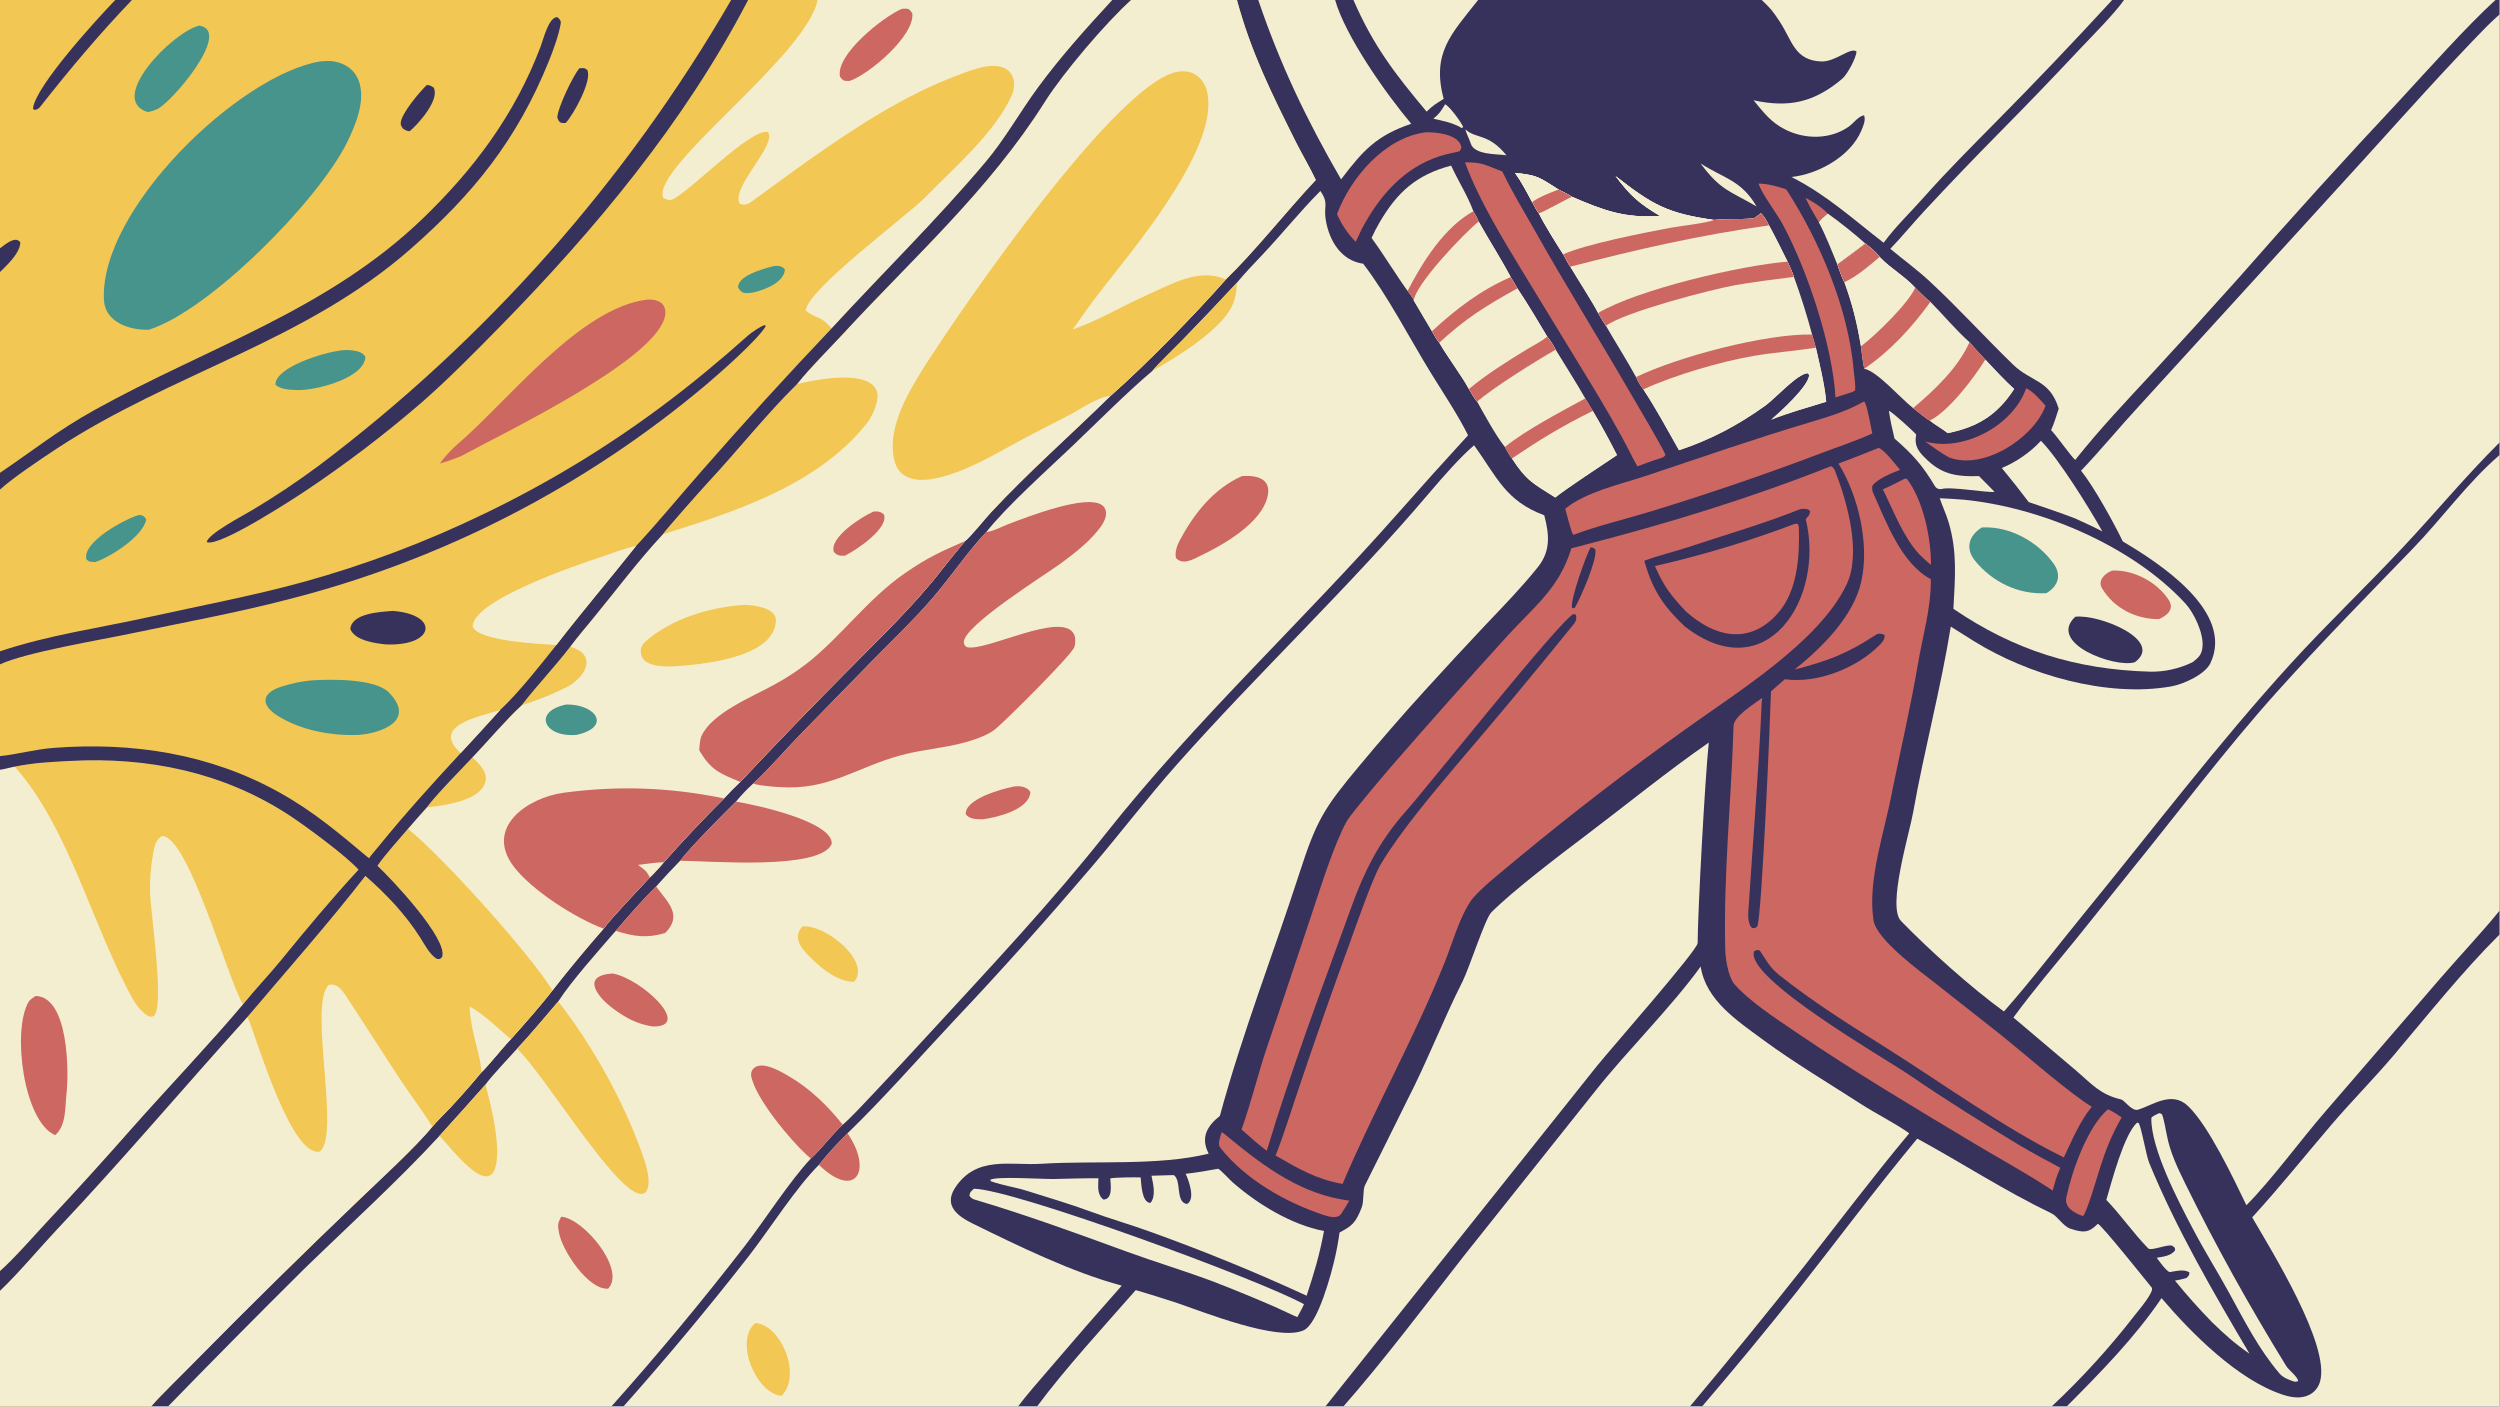 <?xml version="1.0" encoding="UTF-8"?> <svg xmlns="http://www.w3.org/2000/svg" xmlns:xlink="http://www.w3.org/1999/xlink" width="3839" height="2160" viewBox="0 0 3839 2160"><path fill="#36325B" transform="matrix(2.109 0 0 2.109 6.10352e-05 0)" d="M0 0L83.926 0L96.058 0L532.366 0L544.633 0L595.334 0L809.89 0L823.492 0L900.627 0L916.169 0L972.126 0L985.469 0L1076.23 0L1282.77 0L1537.92 0L1546.55 0L1816.97 0L1820 0L1820 10.466L1820 322.12L1820 331.282L1820 663.058L1820 680.408L1820 1024L1504.86 1024L1493.92 1024L1239.36 1024L1230.51 1024L978.178 1024L965.099 1024L755.153 1024L741.353 1024L454.005 1024L445.212 1024L122.407 1024L110.055 1024L0 1024L0 939.802L0 925.494L0 560.412L0 550.54L0 483.718L0 474.201L0 356.476L0 344.269L0 198.032L0 180.787L0 0Z"></path><path fill="#F2C754" transform="matrix(2.109 0 0 2.109 6.10352e-05 0)" d="M0 0L83.926 0L96.058 0L532.366 0L544.633 0L595.334 0L809.89 0L823.492 0L900.627 0C910.958 38.149 925.778 67.723 943.377 103.053C947.603 111.537 954.384 122.999 958.061 131.055C937.024 153.38 913.714 183.036 892.516 203.521C869.305 229.782 834.638 265.275 808.659 288.18C779.696 316.628 749.109 343.482 721.493 373.149C717.957 376.947 706.072 391.601 702.75 393.916C697.115 400.699 691.346 407.616 685.943 414.58C665.511 440.916 641.22 463.987 617.88 487.681C591.213 514.524 564.927 541.743 539.029 569.329C534.669 573.431 531.262 576.978 527.198 581.354C513.735 594.722 495.943 613.484 483.435 627.809C480.407 631.204 476.453 635.907 473.18 638.885C465.92 646.711 444.818 668.664 439.54 676.188C426.695 690.854 414.254 705.87 402.231 721.219C393.408 732.521 381.664 745.79 371.952 756.655C364.743 764.051 357.192 774.189 350.656 780.584C343.424 789.326 335.937 797.853 328.204 806.155C324.588 810.033 317.833 816.618 314.718 820.399C303.841 834.188 274.657 860.882 260.926 874.16C221.27 912.056 182.179 950.536 143.663 989.59C136.068 997.443 116.199 1016.69 110.055 1024L0 1024L0 939.802L0 925.494L0 560.412L0 550.54L0 483.718L0 474.201L0 356.476L0 344.269L0 198.032L0 180.787L0 0Z"></path><path fill="#F4EED0" transform="matrix(2.109 0 0 2.109 6.10352e-05 0)" d="M823.492 0L900.627 0C910.958 38.149 925.778 67.723 943.377 103.053C947.603 111.537 954.384 122.999 958.061 131.055C937.024 153.38 913.714 183.036 892.516 203.521C869.305 229.782 834.638 265.275 808.659 288.18C779.696 316.628 749.109 343.482 721.493 373.149C717.957 376.947 706.072 391.601 702.75 393.916C697.115 400.699 691.346 407.616 685.943 414.58C665.511 440.916 641.22 463.987 617.88 487.681C591.213 514.524 564.927 541.743 539.029 569.329C534.669 573.431 531.262 576.978 527.198 581.354C513.735 594.722 495.943 613.484 483.435 627.809C480.407 631.204 476.453 635.907 473.18 638.885C465.92 646.711 444.818 668.664 439.54 676.188C426.695 690.854 414.254 705.87 402.231 721.219C386.742 695.471 320.5 621.921 296.955 603.57C301.36 598.352 306.221 593.023 310.761 587.88C317.24 579.021 335.999 559.998 344.028 551.419C354.565 540.36 369.438 522.904 379.908 513.439C390.508 499.557 403.68 485.926 415.169 470.896C420.05 464.279 425.939 457.375 431.189 451.003C448.079 430.502 464.503 408.429 482.6 389.031C484.83 385.555 511.467 355.594 515.637 351.115C536.401 328.813 558.825 300.742 580.326 279.655C589.984 267.492 603.078 254.698 613.646 243.231C665.051 187.453 720.047 138.684 760.875 73.948C773.938 53.235 805.04 16.638 823.492 0Z"></path><path fill="#F2C754" transform="matrix(2.109 0 0 2.109 6.10352e-05 0)" d="M808.659 288.18C799.266 289.054 787.439 297.514 779.048 301.945C767.654 307.96 756.099 313.643 744.741 319.736C726.165 329.702 706.68 341.754 686.177 347.15C677.408 349.458 666.837 351.192 658.645 346.229C654.477 343.704 652.165 339.456 651.083 334.814C645.472 310.74 662.62 283.27 674.914 264.066C701.738 222.17 812.44 61.497 856.589 52.425C861.545 51.406 866.798 51.789 871.054 54.724C875.856 58.036 878.325 63.119 879.307 68.738C886.432 109.484 824.997 181.421 800.851 212.582C793.97 221.462 787.532 230.653 781.096 239.857C799.283 233.622 816.928 222.914 834.536 215.097C852.138 207.283 873.412 194.595 892.516 203.521C869.305 229.782 834.638 265.275 808.659 288.18Z"></path><path fill="#CD6761" transform="matrix(2.109 0 0 2.109 6.10352e-05 0)" d="M439.54 676.188C419.463 668.863 386.564 647.947 373.667 630.433C353.038 602.421 383.921 580.755 410.595 577.181C450.195 571.873 488.042 573.272 527.198 581.354C513.735 594.722 495.943 613.484 483.435 627.809C480.407 631.204 476.453 635.907 473.18 638.885C465.92 646.711 444.818 668.664 439.54 676.188Z"></path><path fill="#F4EED0" transform="matrix(2.109 0 0 2.109 6.10352e-05 0)" d="M464.601 629.762C470.402 629.032 477.708 627.892 483.435 627.809C480.407 631.204 476.453 635.907 473.18 638.885C470.618 633.828 469.144 633.215 464.601 629.762Z"></path><path fill="#F2C754" transform="matrix(2.109 0 0 2.109 6.10352e-05 0)" d="M580.326 279.655C591.891 276.899 633.268 267.919 638.616 285.422C640.488 291.547 634.942 303.588 631.195 308.203C594.948 353.678 534.461 372.782 482.6 389.031C484.83 385.555 511.467 355.594 515.637 351.115C536.401 328.813 558.825 300.742 580.326 279.655Z"></path><path fill="#CD6761" transform="matrix(2.109 0 0 2.109 6.10352e-05 0)" d="M509.087 546.234C509.288 543.541 509.636 538.381 510.688 536.035C518.258 519.156 547.389 507.511 563.197 498.815C571.449 494.367 579.341 489.281 586.801 483.603C611.438 464.671 631.927 435.862 658.926 417.317C675.778 405.742 684.16 402.026 702.75 393.916C697.115 400.699 691.346 407.616 685.943 414.58C665.511 440.916 641.22 463.987 617.88 487.681C591.213 514.524 564.927 541.743 539.029 569.329C523.565 562.975 517.604 560.683 509.087 546.234Z"></path><path fill="#F2C754" transform="matrix(2.109 0 0 2.109 6.10352e-05 0)" d="M415.169 470.896C436.442 477.13 425.421 494.344 411.347 500.983C400.601 506.053 391.353 509.949 379.908 513.439C390.508 499.557 403.68 485.926 415.169 470.896Z"></path><path fill="#F2C754" transform="matrix(2.109 0 0 2.109 6.10352e-05 0)" d="M310.761 587.88C317.24 579.021 335.999 559.998 344.028 551.419C348.373 555.754 354.276 560.96 353.68 567.496C352.251 583.167 322.182 586.657 310.761 587.88Z"></path><path fill="#F2C754" transform="matrix(2.109 0 0 2.109 6.10352e-05 0)" d="M542.02 440.39C549.026 440.572 565.082 442.618 564.93 451.514C564.45 479.657 508.994 483.905 490.665 485.229C484.429 485.235 475.95 485.51 470.547 481.861C465.55 478.487 465.199 471.286 469.677 467.321C488.826 450.365 516.961 442.056 542.02 440.39Z"></path><path fill="#46948C" transform="matrix(2.109 0 0 2.109 6.10352e-05 0)" d="M412.299 512.96C433.98 512.605 445.628 529.459 419.645 535.113C395.998 537.028 387.621 518.07 412.299 512.96Z"></path><path fill="#CD6761" transform="matrix(2.109 0 0 2.109 6.10352e-05 0)" d="M636.168 372.417C639.389 372.249 641.082 372.504 643.535 374.437C647.585 384.453 623.444 400.571 615.291 404.571C611.707 404.812 609.605 404.623 607.128 401.878C603.69 391.136 627.794 376.013 636.168 372.417Z"></path><path fill="#F4EED0" transform="matrix(2.109 0 0 2.109 6.10352e-05 0)" d="M274.811 630.356C280.597 622.099 290.241 611.396 296.955 603.57C320.5 621.921 386.742 695.471 402.231 721.219C393.408 732.521 381.664 745.79 371.952 756.655C364.743 764.051 357.192 774.189 350.656 780.584C343.424 789.326 335.937 797.853 328.204 806.155C324.588 810.033 317.833 816.618 314.718 820.399C303.841 834.188 274.657 860.882 260.926 874.16C221.27 912.056 182.179 950.536 143.663 989.59C136.068 997.443 116.199 1016.69 110.055 1024L0 1024L0 939.802C12.65 927.966 29.715 907.607 42.27 894.311C89.565 844.225 133.944 791.585 180.178 740.436C207.357 708.338 240.364 670.993 266.059 637.74C281.448 651.317 295.101 665.526 306.065 682.87C309.15 687.752 313.255 695.599 318.225 698.243C320.898 698.281 319.896 698.653 321.95 696.783C326.26 683.546 285.073 639.977 274.811 630.356Z"></path><path fill="#F2C754" transform="matrix(2.109 0 0 2.109 6.10352e-05 0)" d="M274.811 630.356C280.597 622.099 290.241 611.396 296.955 603.57C320.5 621.921 386.742 695.471 402.231 721.219C393.408 732.521 381.664 745.79 371.952 756.655C364.743 764.051 357.192 774.189 350.656 780.584C343.424 789.326 335.937 797.853 328.204 806.155C324.588 810.033 317.833 816.618 314.718 820.399C312.29 815.307 296.894 794.364 292.767 788.032C278.878 767.059 265.522 745.711 251.601 724.763C248.648 720.32 245.047 715.725 239.428 717.131C224.177 731.058 248.299 826.604 232.809 838.493C211.75 842.517 186.956 755.983 180.495 741.151L180.178 740.436C207.357 708.338 240.364 670.993 266.059 637.74C281.448 651.317 295.101 665.526 306.065 682.87C309.15 687.752 313.255 695.599 318.225 698.243C320.898 698.281 319.896 698.653 321.95 696.783C326.26 683.546 285.073 639.977 274.811 630.356Z"></path><path fill="#F4EED0" transform="matrix(2.109 0 0 2.109 6.10352e-05 0)" d="M341.944 732.91C352.222 738.247 362.608 748.874 371.952 756.655C364.743 764.051 357.192 774.189 350.656 780.584C349.058 764.025 342.869 752.499 341.944 732.91Z"></path><path fill="#F4EED0" transform="matrix(2.109 0 0 2.109 6.10352e-05 0)" d="M10.704 558.194C25.344 555.267 36.321 554.855 51.006 554.058C107.817 550.977 162.89 562.283 210.965 593.85C223.077 601.802 251.692 622.918 261.065 633.202C241.162 654.797 223.198 676.381 204.64 699.126C195.787 709.977 185.851 720.269 176.955 731.327C152.549 760.292 121.828 792.43 96.187 821.423C75.823 844.583 55.093 867.419 34.004 889.921C24.447 900.237 10.024 916.692 0 925.494L0 560.412C1.957 560.369 7.703 558.685 10.704 558.194Z"></path><path fill="#F2C754" transform="matrix(2.109 0 0 2.109 6.10352e-05 0)" d="M10.704 558.194C25.344 555.267 36.321 554.855 51.006 554.058C107.817 550.977 162.89 562.283 210.965 593.85C223.077 601.802 251.692 622.918 261.065 633.202C241.162 654.797 223.198 676.381 204.64 699.126C195.787 709.977 185.851 720.269 176.955 731.327C165.412 712.267 137.851 610.408 118.334 608.693C112.938 611.124 112.346 617.007 111.337 622.596C109.679 631.746 108.986 641.044 109.269 650.339C109.782 665.077 119.518 729.74 112.578 739.051C111.687 740.246 111.006 740.074 109.606 740.3C104.43 739.096 99.085 731.642 96.618 727.237C67.553 675.325 50.521 602.897 10.704 558.194Z"></path><path fill="#CD6761" transform="matrix(2.109 0 0 2.109 6.10352e-05 0)" d="M25.862 725.189C49.823 725.577 50.283 780.008 48.435 796.206C47.267 806.449 48.37 819.207 40.199 826.537C17.232 816.872 8.533 750.333 20.86 729.398C21.768 727.856 24.331 726.18 25.862 725.189Z"></path><path fill="#F4EED0" transform="matrix(2.109 0 0 2.109 6.10352e-05 0)" d="M595.334 0L809.89 0C790.753 20.776 772.356 41.154 755.594 63.984C742.728 81.51 731.703 101.294 717.708 117.899C682.182 160.05 642.826 198.556 605.542 239.101C596.983 229.216 595.733 233.053 586.696 226.212C587.236 211.055 660.716 157.018 674.102 143.253C693.979 122.814 725.183 96.011 736.904 68.877C738.541 64.64 739.152 59.156 737.001 55.077C729.879 41.566 708.004 50.754 697.054 54.87C658.006 69.549 622.329 93.072 588.356 116.981C574.208 126.937 560.365 137.38 546.343 147.456C543.964 149.166 541.417 149.326 538.675 148.497C531.64 136.546 566.081 105.628 559.125 96.123C546.218 93.342 502.122 139.868 489.302 145.377C487.718 146.058 484.589 145.246 482.887 144.077C473.827 121.959 586.74 41.362 595.334 0Z"></path><path fill="#CD6761" transform="matrix(2.109 0 0 2.109 6.10352e-05 0)" d="M656.623 6.418C661.171 6.157 662.044 5.992 664.295 9.825C665.989 25.99 633.035 53.981 618.715 58.915C614.649 59.012 613.901 58.992 611.629 55.922C608.183 39.818 642.926 12.372 656.623 6.418Z"></path><path fill="#36325B" transform="matrix(2.109 0 0 2.109 6.10352e-05 0)" d="M809.89 0L823.492 0C805.04 16.638 773.938 53.235 760.875 73.948C720.047 138.684 665.051 187.453 613.646 243.231C603.078 254.698 589.984 267.492 580.326 279.655C558.825 300.742 536.401 328.813 515.637 351.115C511.467 355.594 484.83 385.555 482.6 389.031C464.503 408.429 448.079 430.502 431.189 451.003C425.939 457.375 420.05 464.279 415.169 470.896C403.68 485.926 390.508 499.557 379.908 513.439C369.438 522.904 354.565 540.36 344.028 551.419C335.999 559.998 317.24 579.021 310.761 587.88C306.221 593.023 301.36 598.352 296.955 603.57C290.241 611.396 280.597 622.099 274.811 630.356C285.073 639.977 326.26 683.546 321.95 696.783C319.896 698.653 320.898 698.281 318.225 698.243C313.255 695.599 309.15 687.752 306.065 682.87C295.101 665.526 281.448 651.317 266.059 637.74C240.364 670.993 207.357 708.338 180.178 740.436C133.944 791.585 89.565 844.225 42.27 894.311C29.715 907.607 12.65 927.966 0 939.802L0 925.494C10.024 916.692 24.447 900.237 34.004 889.921C55.093 867.419 75.823 844.583 96.187 821.423C121.828 792.43 152.549 760.292 176.955 731.327C185.851 720.269 195.787 709.977 204.64 699.126C223.198 676.381 241.162 654.797 261.065 633.202C251.692 622.918 223.077 601.802 210.965 593.85C162.89 562.283 107.817 550.977 51.006 554.058C36.321 554.855 25.344 555.267 10.704 558.194C7.703 558.685 1.957 560.369 0 560.412L0 550.54C12.597 549.289 25.324 545.585 39.099 544.54C96.56 540.182 152.752 548.752 203.505 577.047C228.639 591.06 247.088 606.898 268.658 624.945C270.73 621.982 273.144 619.382 275.416 616.581C294.603 592.926 314.78 570.616 335.447 548.312C345.114 537.919 354.698 527.45 364.2 516.907C377.364 504.778 393.793 483.855 405.08 469.659C423.988 445.174 443.9 421.793 463.075 397.638C479.436 380.067 495.377 360.595 511.335 342.436C542.025 307.348 573.434 272.895 605.542 239.101C642.826 198.556 682.182 160.05 717.708 117.899C731.703 101.294 742.728 81.51 755.594 63.984C772.356 41.154 790.753 20.776 809.89 0Z"></path><path fill="#36325B" transform="matrix(2.109 0 0 2.109 6.10352e-05 0)" d="M532.366 0L544.633 0C544.552 0.212 544.471 0.423 544.39 0.635C498.378 88.998 433.473 167.003 363.99 237.86C345.87 256.339 325.813 276.707 306.237 293.712C279.882 316.412 252.178 337.494 223.276 356.844C214 363.059 159.713 398.533 150.58 394.731C150.903 388.973 177.609 375.078 183.349 371.596C200.059 361.634 216.256 350.835 231.878 339.241C353.75 247.437 455.935 132.073 532.366 -1.01055e-13L532.366 0Z"></path><path fill="#36325B" transform="matrix(2.109 0 0 2.109 6.10352e-05 0)" d="M0 344.269C24.859 327.5 41.694 313.594 69.206 298.333C151.728 252.556 238.613 225.806 307.905 159.041C345.343 122.968 374.969 83.194 393.546 34.142C395.808 28.168 399.49 12.457 405.79 12.437C407.188 13.696 408.643 14.823 408.264 17.161C406.925 25.426 402.616 37.196 399.544 44.754C376.237 102.096 344.727 141.107 298.973 181.254C221.775 248.994 125.859 271.201 41.378 326.601C31.143 333.313 8.79 348.265 0 356.476L0 344.269Z"></path><path fill="#36325B" transform="matrix(2.109 0 0 2.109 6.10352e-05 0)" d="M0 474.201C36.799 462.04 71.487 457.456 108.919 449.187C145.548 441.095 184.182 433.813 220.182 423.945C266.1 411.276 310.759 394.416 353.594 373.577C398.768 351.806 441.751 325.754 481.952 295.776C503.728 279.573 524.947 261.887 545.161 243.857C547.322 241.929 554.144 237.396 556.67 236.739L557.657 237.318C551.557 247.709 524.061 271.653 514.211 280.049C425.874 354.445 321.857 407.893 209.947 436.391C172.247 446.205 133.343 453.269 95.299 461.277C73.382 465.89 18.7 474.988 0 483.718L0 474.201Z"></path><path fill="#F4EED0" transform="matrix(2.109 0 0 2.109 6.10352e-05 0)" d="M405.08 469.659C394.992 468.94 347.27 467.07 344.149 455.931C345.012 436.602 420.599 411.267 436.703 405.866C441.598 404.224 458.108 398.055 463.075 397.638C443.9 421.793 423.988 445.174 405.08 469.659Z"></path><path fill="#36325B" transform="matrix(2.109 0 0 2.109 6.10352e-05 0)" d="M83.926 0L96.058 0C71.982 25.211 51.243 49.876 29.682 77.22C27.777 79.636 27.235 79.769 24.647 80.008L24.059 78.781C25.929 62.684 70.239 14.189 83.926 0Z"></path><path fill="#F4EED0" transform="matrix(2.109 0 0 2.109 6.10352e-05 0)" d="M335.447 548.312C313.126 528.118 349.454 521.805 364.2 516.907C354.698 527.45 345.114 537.919 335.447 548.312Z"></path><path fill="#36325B" transform="matrix(2.109 0 0 2.109 6.10352e-05 0)" d="M0 180.787C3.716 178.118 11.186 171.361 14.784 176.437C14.738 183.575 6.693 191.461 1.849 196.267C1.244 196.867 0.628 197.456 0 198.032L0 180.787Z"></path><path fill="#46948C" transform="matrix(2.109 0 0 2.109 6.10352e-05 0)" d="M233.231 44.701C239.471 44.096 244.471 44.265 250.323 46.98C255.83 49.536 259.692 54.084 261.586 59.931C266.097 73.86 258.831 91.155 252.842 103.405C232.104 145.828 152.634 226.274 108.341 240.095C93.932 240.52 76.455 234.396 75.665 218.416C72.392 152.151 174.544 54.318 233.231 44.701Z"></path><path fill="#CD6761" transform="matrix(2.109 0 0 2.109 6.10352e-05 0)" d="M471.2 218.151C473.02 218.031 474.764 218.09 476.559 218.447C479.162 218.963 481.758 220.198 483.181 222.535C484.891 225.342 484.698 228.915 483.754 231.95C473.813 263.923 367.573 314.842 335.345 332.282C329.852 334.492 325.907 335.821 320.27 337.537C320.891 336.588 321.558 335.671 322.27 334.787C324.764 331.64 329.82 326.254 332.827 323.695C369.632 292.375 421.795 224.113 471.2 218.151Z"></path><path fill="#46948C" transform="matrix(2.109 0 0 2.109 6.10352e-05 0)" d="M226.343 495.422C240.947 494.517 273.15 493.906 283.252 504.304C303.009 524.64 277.818 533.78 261.491 535.081C241.732 535.987 219.193 531.839 202.387 521.304C188.617 512.672 191.17 503.959 205.79 499.68C213.421 497.447 218.398 496.291 226.343 495.422Z"></path><path fill="#46948C" transform="matrix(2.109 0 0 2.109 6.10352e-05 0)" d="M145.052 18.648C169.697 22.301 124.638 75.151 114.227 79.561C111.548 80.696 110.259 81.07 107.436 81.595C77.857 72.091 125.613 23.327 145.052 18.648Z"></path><path fill="#46948C" transform="matrix(2.109 0 0 2.109 6.10352e-05 0)" d="M246.315 255.416C251.485 254.41 263.729 254.317 266.055 260.046C264.812 275.128 232.819 283.228 220.152 283.918C219.138 283.997 218.121 284.028 217.104 284.01C211.754 283.865 204.155 283.732 200.548 280.012C200.603 267.252 235.481 256.909 246.315 255.416Z"></path><path fill="#36325B" transform="matrix(2.109 0 0 2.109 6.10352e-05 0)" d="M285.953 444.815C320.321 447.42 316.781 470.812 280.627 469.197C272.725 468.309 258.421 466.355 255.065 458.03C256.111 446.388 276.911 445.562 285.953 444.815Z"></path><path fill="#46948C" transform="matrix(2.109 0 0 2.109 6.10352e-05 0)" d="M100.802 375.081C103.486 374.767 105.453 375.939 106.49 378.342C103.87 390.69 80.714 405.389 69.367 409.238C65.197 408.872 65.569 409.566 62.915 407.27C59.666 394.767 90.736 378.006 100.802 375.081Z"></path><path fill="#36325B" transform="matrix(2.109 0 0 2.109 6.10352e-05 0)" d="M421.934 49.685C425.365 49.68 424.94 49.175 427.487 50.766C431.727 57.986 417.219 84.181 411.84 89.554C407.755 89.794 407.285 89.132 405.789 85.783C405.727 79.014 417.549 54.459 421.934 49.685Z"></path><path fill="#46948C" transform="matrix(2.109 0 0 2.109 6.10352e-05 0)" d="M561.838 194.137C565.087 193.192 569.592 193.232 571.508 196.325C570.789 206.064 555.6 211.514 547.57 213.127C542.401 213.641 540.425 214.09 537.435 209.431C536.964 200.92 554.755 196.077 561.838 194.137Z"></path><path fill="#36325B" transform="matrix(2.109 0 0 2.109 6.10352e-05 0)" d="M310.8 61.875C313.316 62.145 313.63 62.391 315.765 63.783C320.459 72.486 304.548 90.432 298.217 95.582C295.942 95.282 295.634 94.971 293.58 93.824C292.499 92.215 291.623 91.473 291.778 89.434C292.321 82.308 306.121 66.259 310.8 61.875Z"></path><path fill="#F4EED0" transform="matrix(2.109 0 0 2.109 6.10352e-05 0)" d="M900.48 205.997C905.988 199.334 912.81 192.183 918.791 185.885C933.137 170.776 946.744 153.721 961.379 139.058C967.784 148.35 963.556 149.864 965.32 160.251C967.874 175.294 976.463 189.772 992.559 192.022C1010.49 215.465 1026.06 245.832 1041.66 271.253C1050.31 285.334 1061.82 302.487 1068.91 316.936C1051.58 335.833 1034.41 354.966 1017.44 374.187C947.752 453.12 870.774 524.095 805.217 606.874C765.571 656.934 720.974 704.36 677.735 751.369C663.894 766.474 649.935 781.47 635.86 796.357C630.677 801.826 619.228 814.219 613.581 818.944C605.023 826.869 598.452 836.251 590.373 843.596C575.422 859.334 556.375 889.009 542.357 907.154C511.353 947.228 478.951 986.2 445.212 1024L122.407 1024C154.998 990.467 187.893 957.231 221.087 924.296C252.741 893.5 290.515 859.138 319.965 827.052C331.218 814.695 342.378 802.252 353.443 789.726C357.455 784.025 371.294 769.366 376.475 763.59C386.21 753.312 397.061 740.088 406.459 729.206C415.443 715.02 437.107 690.708 448.354 677.769C457.08 667.584 468.157 654.76 477.722 645.484C483.603 638.881 488.968 633.044 495.181 626.762C503.15 616.339 525.981 593.402 535.844 583.68C540.442 578.262 543.115 575.361 548.341 570.571C558.018 562.018 574.63 542.879 585.031 532.427L635.588 480.642C650.779 465.184 664.625 452.122 678.928 435.601C691.588 420.978 705.101 401.018 718.135 387.406C732.724 368.785 763.656 341.135 781.125 324.462C798.332 308.041 821.188 285.068 839.066 270.057C843.592 264.552 855.076 253.606 860.826 247.704C874.198 233.949 887.417 220.046 900.48 205.997Z"></path><path fill="#CD6761" transform="matrix(2.109 0 0 2.109 6.10352e-05 0)" d="M718.135 387.406C718.31 387.385 718.485 387.368 718.659 387.343C723.891 386.576 729.618 383.326 734.638 381.438C747.851 376.47 790.602 359.701 802.262 367.69C803.934 368.835 804.933 370.491 805.247 372.487C806.032 377.472 802.144 382.898 799.179 386.52C791.64 395.73 781.821 403.243 772.304 410.269C761.272 418.413 701.087 455.77 701.781 467.735C701.885 469.532 702.492 469.874 703.687 471.102C716.521 475.299 774.089 444.001 782.117 462.082C783.242 464.614 783.17 468.903 782.127 471.424C779.603 477.525 731.407 525.773 724.145 531.299C719.863 534.557 715.02 536.461 710.006 538.252C692.693 544.436 674.157 545.038 656.476 549.771C623.287 558.655 603.719 575.752 567.183 573.081C561.132 572.639 554.177 572.244 548.341 570.571C558.018 562.018 574.63 542.879 585.031 532.427L635.588 480.642C650.779 465.184 664.625 452.122 678.928 435.601C691.588 420.978 705.101 401.018 718.135 387.406Z"></path><path fill="#F2C754" transform="matrix(2.109 0 0 2.109 6.10352e-05 0)" d="M406.459 729.206C431.462 761.211 453.682 801.215 467.387 839.479C470.098 847.049 474.878 860.617 470.411 867.873C468.641 869.07 467.857 869.644 465.584 869.22C446.349 865.637 396.501 782.512 376.475 763.59C386.21 753.312 397.061 740.088 406.459 729.206Z"></path><path fill="#CD6761" transform="matrix(2.109 0 0 2.109 6.10352e-05 0)" d="M535.844 583.68C549.281 585.791 606.664 598.075 605.587 614.51C596.911 633.987 515.788 626.704 495.181 626.762C503.15 616.339 525.981 593.402 535.844 583.68Z"></path><path fill="#CD6761" transform="matrix(2.109 0 0 2.109 6.10352e-05 0)" d="M590.373 843.596C589.37 842.728 588.377 841.85 587.392 840.962C576.417 831.049 548.955 798.855 546.828 782.541C546.914 780.622 547.489 778.989 548.93 777.7C555.413 771.899 570.086 781.058 576.157 784.697C590.413 793.244 603.392 805.9 613.581 818.944C605.023 826.869 598.452 836.251 590.373 843.596Z"></path><path fill="#F2C754" transform="matrix(2.109 0 0 2.109 6.10352e-05 0)" d="M319.965 827.052C331.218 814.695 342.378 802.252 353.443 789.726C357.413 804.385 362.544 825.653 361.972 840.862C360.519 879.49 328.576 835.588 319.965 827.052Z"></path><path fill="#CD6761" transform="matrix(2.109 0 0 2.109 6.10352e-05 0)" d="M477.722 645.484C486.565 657.42 497.155 666.401 484.364 679.296C471.107 683.356 461.355 681.912 448.354 677.769C457.08 667.584 468.157 654.76 477.722 645.484Z"></path><path fill="#F2C754" transform="matrix(2.109 0 0 2.109 6.10352e-05 0)" d="M839.066 270.057C843.592 264.552 855.076 253.606 860.826 247.704C874.198 233.949 887.417 220.046 900.48 205.997C900.476 219.475 895.711 227.695 885.97 237.233C873.106 249.827 854.656 261.172 839.066 270.057Z"></path><path fill="#CD6761" transform="matrix(2.109 0 0 2.109 6.10352e-05 0)" d="M904.274 346.657C917.492 345.639 927.713 350.044 921.693 365.473C914.925 382.821 889.655 397.344 873.279 405.028C868.115 407.737 860.738 411.462 856.251 406.264C855.311 402.297 856.958 397.248 858.821 393.745C869.295 374.05 883.629 355.823 904.274 346.657Z"></path><path fill="#CD6761" transform="matrix(2.109 0 0 2.109 6.10352e-05 0)" d="M445.954 708.789C466.807 712.311 504.844 747.901 475.234 747.403C463.754 745.578 455.801 741.27 446.633 734.532C435.588 726.417 422.24 710.449 445.954 708.789Z"></path><path fill="#CD6761" transform="matrix(2.109 0 0 2.109 6.10352e-05 0)" d="M408.604 885.875C424.948 887.053 456.009 924.55 442.806 938.299C428.39 939.435 409.338 910.575 407.018 897.637C406.016 892.05 405.987 890.783 408.604 885.875Z"></path><path fill="#F2C754" transform="matrix(2.109 0 0 2.109 6.10352e-05 0)" d="M584.358 674.492C602.224 673.3 634.574 700.851 621.766 714.924C610.836 714.743 600.551 707.107 592.804 699.733C585.661 692.935 575.585 683.707 584.358 674.492Z"></path><path fill="#CD6761" transform="matrix(2.109 0 0 2.109 6.10352e-05 0)" d="M738.294 572.684C742.366 571.979 748.313 572.807 750.23 576.847C749.245 589.673 725.651 595.26 715.335 596.585C711.018 596.45 706.044 596.63 703.181 592.872C702.509 581.727 729.233 574.451 738.294 572.684Z"></path><path fill="#F4EED0" transform="matrix(2.109 0 0 2.109 6.10352e-05 0)" d="M617.092 825.177C643.678 799.428 669.652 769.704 695.02 742.675C729.282 706.462 762.391 669.286 794.74 631.352C815.794 606.663 835.484 580.797 857.027 556.505C917.063 488.809 983.049 427.032 1041.57 357.883C1050.11 347.793 1063.41 332.58 1073.32 324.221C1089.68 346.862 1096.06 364.756 1124.4 375.178C1128.05 389.271 1129.3 400.969 1119.67 413.024C1108.14 427.455 1094.63 441.336 1081.93 454.695C1066.77 470.783 1051.76 487.01 1036.9 503.375C1020.74 521.166 1004.97 539.312 989.613 557.798C964.264 588.167 958.642 597.08 946.33 635.164C927.201 694.338 904.506 752.314 888.223 812.482C878.802 819.911 874.145 828.39 879.892 839.633L880.077 839.982C843.631 849.05 796.281 844.929 758.166 847.373C735.67 848.816 710.878 841.074 695.305 865.019C687.049 877.88 697.404 885.572 708.01 890.782C741.663 907.314 780.521 926.367 816.758 936.092C799.15 955.933 781.74 975.948 764.53 996.135C757.325 1004.62 747.7 1015.33 741.353 1024L454.005 1024C485.609 988.449 516.074 951.902 545.354 914.413C560.785 894.441 579.241 865.171 596.269 848.154C602.947 839.742 609.493 832.774 617.092 825.177Z"></path><path fill="#CD6761" transform="matrix(2.109 0 0 2.109 6.10352e-05 0)" d="M617.092 825.177C635.833 852.377 622.789 873.943 596.269 848.154C602.947 839.742 609.493 832.774 617.092 825.177Z"></path><path fill="#F2C754" transform="matrix(2.109 0 0 2.109 6.10352e-05 0)" d="M549.945 963.32C568.962 964.581 584.016 1001.78 569.035 1016.33C550.455 1014.57 534.451 976.321 549.945 963.32Z"></path><path fill="#F4EED0" transform="matrix(2.109 0 0 2.109 6.10352e-05 0)" d="M1515.24 342.72C1529.19 328.151 1543.38 310.902 1557.34 295.798L1722.04 115.129C1751.08 83.084 1779.86 50.77 1810.11 19.773C1813.2 16.6 1816.73 13.471 1820 10.466L1820 322.12C1795.14 346.9 1774.4 372.025 1750.52 397.526C1723.53 426.52 1694.67 453.873 1667.98 483.154C1614.89 541.413 1566.87 604.712 1516.97 665.722C1497.66 689.334 1479.27 713.665 1459.09 736.48C1435.17 719.134 1404.64 691.694 1384.16 670.595C1373.95 660.073 1390.23 607.206 1393.07 591.126C1400.92 546.732 1413.26 500.727 1420.4 456.234L1437.19 466.798C1476.57 491.313 1533.93 508.015 1580.78 499.812C1589.7 498.25 1605.52 491.165 1609.45 482.835C1627.27 445.124 1571.48 409.636 1545.64 394.194C1539.15 380.705 1524.49 354.133 1515.24 342.72Z"></path><path fill="#F4EED0" transform="matrix(2.109 0 0 2.109 6.10352e-05 0)" d="M1820 331.282L1820 663.058C1807.26 678.746 1791.02 695.993 1777.52 711.561L1693.25 809.194C1675.4 829.721 1653.9 859.236 1635.65 877.547C1626.43 858.418 1608.11 819.609 1593.19 805.358C1581.33 794.028 1567.56 804.623 1556.99 807.931C1552.11 809.527 1547.21 801.181 1544.36 800.515C1528.97 796.914 1523.02 789.216 1510.91 778.892L1466 740.879C1480.73 720.859 1496.41 702.386 1512.12 683.145L1551.17 634.444C1586.77 590.645 1620.49 545.385 1658.21 503.427C1690.13 467.91 1723.57 433.811 1756.78 399.496C1778.04 377.525 1796.81 351.264 1820 331.282Z"></path><path fill="#F4EED0" transform="matrix(2.109 0 0 2.109 6.10352e-05 0)" d="M1546.55 0L1816.97 0C1796.52 18.583 1766.84 51.823 1747.61 72.654C1707.58 115.309 1668.28 158.652 1629.75 202.665C1609.3 225.53 1588.67 248.237 1567.86 270.784C1547.45 292.868 1529.78 311.341 1510.98 334.88C1507.57 331.756 1498.68 318.921 1493.45 313.148C1495.6 308.498 1497.37 302.519 1498.99 297.573C1492.47 276.245 1479.03 278.393 1465.57 265.311C1445.21 245.513 1425.93 224.27 1405.09 204.899C1396.01 196.454 1385.92 189.131 1376.37 181.169C1384.26 172.953 1393.07 162.351 1401.09 153.676C1418.83 134.578 1436.86 115.75 1455.17 97.198C1475.22 76.943 1495 56.409 1514.48 35.6C1523.92 25.628 1539.15 10.41 1546.55 0Z"></path><path fill="#F4EED0" transform="matrix(2.109 0 0 2.109 6.10352e-05 0)" d="M1238.29 703.719C1242.04 728.355 1264.83 743.171 1283.97 757.276C1306.21 773.659 1331.79 788.846 1355.06 803.902C1365.79 810.846 1380.07 817.929 1390.15 825.167C1364.25 856.208 1339.18 889.379 1314.21 921.271C1286.77 955.886 1258.87 990.132 1230.51 1024L978.178 1024C1007.05 991.282 1038.84 949.004 1065.91 914.411L1162.05 793.752C1184.87 764.955 1217.33 732.877 1238.29 703.719Z"></path><path fill="#F4EED0" transform="matrix(2.109 0 0 2.109 6.10352e-05 0)" d="M975.334 897.398C984.712 892.527 987.22 890.081 991.44 879.268C993.31 874.477 992.101 866.528 993.9 862.948C1004.26 842.336 1014.39 821.751 1024.65 801.077C1038.97 773.254 1050.88 742.407 1064.89 714.641C1069.75 705.015 1081.37 668.879 1085.77 664.41C1100.92 649.016 1135.83 622.489 1153.48 609.167C1183.87 586.223 1213.5 561.98 1244.18 540.675C1241.38 568.069 1236.2 662.909 1236.08 686.675C1236.05 691.823 1173.53 762.827 1162.7 776.239L965.099 1024L755.153 1024C774.514 997.752 804.633 964.726 826.973 939.343C837.087 942.32 847.153 945.461 857.166 948.764C876.161 955.23 930.551 977.034 949.181 968.622C959.713 963.868 969.298 927.59 971.948 916.006C973.367 909.86 974.497 903.65 975.334 897.398Z"></path><path fill="#F4EED0" transform="matrix(2.109 0 0 2.109 6.10352e-05 0)" d="M1639.85 886.384C1660.24 864.135 1678.3 841.421 1697.86 818.585C1712.46 801.536 1728.33 785.573 1742.99 768.265C1767.52 739.281 1793.07 707.17 1820 680.408L1820 1024L1504.86 1024C1529.1 999.639 1554.5 973.847 1573.84 945.201C1595.88 971.051 1629.73 1004.95 1662.15 1015.5C1668.36 1017.53 1675.5 1018.71 1681.55 1015.55C1685.47 1013.49 1688.13 1010.02 1689.31 1005.79C1696.65 979.351 1654.3 911.273 1639.85 886.384Z"></path><path fill="#F4EED0" transform="matrix(2.109 0 0 2.109 6.10352e-05 0)" d="M1395.99 829.032C1428.78 846.901 1460.15 867.387 1493.87 883.542C1498.05 885.547 1502.28 892.9 1507.44 894.607C1516.63 897.651 1520.76 897.928 1527.48 891.036C1530.41 892.193 1562.31 932.106 1566.71 937.535C1568.94 940.28 1556.95 954.338 1554.62 957.304C1536.19 981.117 1515.9 1003.42 1493.92 1024L1239.36 1024C1262.83 996.634 1285.78 968.834 1308.21 940.615C1337.63 903.193 1365.5 865.829 1395.99 829.032Z"></path><path fill="#F4EED0" transform="matrix(2.109 0 0 2.109 6.10352e-05 0)" d="M1282.77 0L1537.92 0C1510.09 30.263 1481.72 60.022 1452.81 89.261C1434.89 107.398 1417.55 124.725 1400.61 143.825C1390.82 154.859 1380.36 164.755 1371.51 176.756C1349.54 159.828 1330.13 141.9 1304.4 128.884C1323.72 126.819 1347.29 113.985 1355.32 95.019C1356.7 91.756 1358.65 87.271 1357.22 83.95C1352.92 84.73 1349.64 89.722 1346.13 92.193C1332.72 101.604 1314.71 101.605 1300.31 94.542C1289.53 89.255 1284.06 81.829 1276.81 73.031C1302.55 78.594 1320.92 74.602 1341.38 57.33C1345.02 54.249 1351.65 42.028 1351.75 37.507C1347.49 33.968 1336.39 45.216 1326.01 44.758C1306.51 43.899 1305.02 29.627 1295.75 15.578C1290.55 7.7 1289.15 6.076 1282.77 0Z"></path><path fill="#F4EED0" transform="matrix(2.109 0 0 2.109 6.10352e-05 0)" d="M916.169 0L972.126 0C979.611 26.506 1009.45 68.658 1027.54 90.12C1002.21 98.717 992.422 109.566 976.454 130.61C951.478 87.469 932.151 47.161 916.169 0Z"></path><path fill="#F4EED0" transform="matrix(2.109 0 0 2.109 6.10352e-05 0)" d="M985.469 0L1076.23 0C1056.63 24.885 1042.31 38.543 1051.13 72.011C1045.79 75.358 1043.3 76.788 1038.74 81.269C1015.59 53.662 999.77 33.033 985.469 0Z"></path><path fill="#CD6761" transform="matrix(2.109 0 0 2.109 6.10352e-05 0)" d="M1333.12 339.454C1334.8 340.213 1335.59 341.388 1336.31 343.327C1344.76 364.944 1355.49 402.193 1344.65 425.324C1324.94 467.386 1263.29 504.894 1227.07 531.106C1184.88 561.262 1143.77 592.921 1103.84 626.022C1094.49 633.888 1079.18 645.818 1071.72 654.823C1062.55 667.822 1057.77 686.202 1051.77 701.091C1029.76 755.757 1000.43 808.035 977.548 862.031C958.19 858.583 945.395 850.905 928.763 841.379C934.698 826.67 941.092 805.606 946.439 790.107C958.201 755.131 970.431 720.316 983.127 685.669C987.521 673.526 999.417 639.29 1005.29 629.391C1019.6 605.284 1044.65 575.922 1062.76 554.374C1090.14 522.436 1117.04 490.099 1143.47 457.373C1146.25 453.958 1148.55 452.12 1147.42 447.621L1145.82 447.067C1137.13 449.836 1037.45 575.498 1023.11 591.271C1004.33 612.616 993.689 633.601 984.144 659.958C962.791 718.921 940.456 777.827 922.354 837.86C916.492 833.711 909.527 827.265 903.989 822.405C910.981 803.002 916.395 780.239 923.2 760.451C933.772 729.708 943.98 698.709 954.32 667.901C960.886 648.339 971.146 614.864 980.732 597.727C983.619 592.566 1007.63 564.39 1013.06 558.034C1041.11 525.743 1069.55 493.783 1098.35 462.16C1118.05 440.798 1135.5 427.762 1144.16 399.189C1147.36 398.563 1150.36 397.59 1153.51 396.78C1214.42 381.113 1274.65 362.663 1333.12 339.454Z"></path><path fill="#36325B" transform="matrix(2.109 0 0 2.109 6.10352e-05 0)" d="M1310.75 370.724C1313.7 370.391 1315.61 370.103 1317.94 371.97C1317.49 375.577 1317.37 374.763 1314.77 377.98C1328.95 435.026 1286.6 502.751 1226.54 455.98C1210.78 440.99 1203.03 429.071 1197.24 408.301C1205.07 405.21 1220.56 401.236 1229.44 398.299C1256.12 389.477 1284.71 381.141 1310.75 370.724Z"></path><path fill="#CD6761" transform="matrix(2.109 0 0 2.109 6.10352e-05 0)" d="M1307.03 381.357C1307.6 381.304 1308.54 381.504 1309.15 381.595C1309.38 382.238 1309.74 383.183 1309.76 383.873C1310.39 404.879 1309 430.475 1294.15 446.931C1273.17 470.16 1247.93 463.592 1227.34 445.005C1216.1 432.888 1211.65 427.219 1204.97 412.165C1239.65 404.245 1273.75 393.952 1307.03 381.357Z"></path><path fill="#36325B" transform="matrix(2.109 0 0 2.109 6.10352e-05 0)" d="M1158.16 398.489C1160.66 399.062 1159.85 398.544 1161.63 400.244C1162.94 407.879 1150.84 435.321 1146.53 442.816L1144.66 442.715C1142.88 437.807 1154.94 404.053 1158.16 398.489Z"></path><path fill="#CD6761" transform="matrix(2.109 0 0 2.109 6.10352e-05 0)" d="M1367.84 326.104C1371.99 327.452 1380.47 338.503 1383.49 342.148C1377.89 344.167 1366.67 348.839 1363.39 353.609C1363.03 355.246 1363.08 357.11 1363.76 358.645C1373.26 379.813 1384.43 410.461 1405.9 421.728C1405.97 443.423 1400.09 462.338 1396.48 483.452C1391.12 514.78 1384.57 542.84 1378.13 574.127C1372.81 603.992 1359.59 639.884 1364.09 669.932C1366.2 684.074 1397.79 706.987 1409 715.805L1456.55 753.254C1473.81 767.034 1506.16 795.578 1523.06 805.842C1514.26 816.617 1508.78 830.069 1502.71 842.706C1459.65 821.755 1412.28 787.333 1371.29 761.653C1346.09 745.866 1318.54 728.429 1295.39 709.864C1288.57 704.388 1285.93 698.996 1281.36 692.128C1278.69 691.583 1279.79 691.478 1277.21 692.599C1269.93 711.868 1373.11 770.952 1390.62 782.97C1415.09 799.759 1443.99 817.915 1469.4 833.256C1479.49 839.31 1489.77 844.735 1500.13 850.298C1497.38 856.663 1496.4 860.173 1494.59 866.861C1476.32 854.664 1456.24 843.846 1437.22 832.426C1393.74 806.315 1350.3 780.513 1308.3 751.955C1294.01 742.236 1273.38 728.963 1262.25 715.913C1258.22 709.887 1256.36 698.322 1256.18 691.221C1254.82 637.072 1260.59 582.713 1262.23 528.564C1262.44 521.39 1277.21 512.633 1283.11 508.127C1282.5 512.687 1282.47 517.414 1282.24 522.017C1279.9 569.193 1276.09 616.311 1273.01 663.443C1272.76 667.309 1272.8 672.666 1275.57 675.614C1278.17 675.919 1277.14 676.14 1279.42 674.735C1282.85 668.635 1288.97 521.901 1289.49 503.414C1292.66 500.481 1296.32 497.425 1299.61 494.558C1323.6 497.913 1352.93 486.099 1369.47 468.736C1371.27 466.851 1372.42 464.914 1372.21 462.333C1370.31 461.271 1367.78 460.943 1365.98 462.126C1344.85 476.027 1330.92 481.256 1306.61 487.533C1326.4 471.743 1349.47 449.044 1355.22 423.443C1361.36 396.094 1353.14 360.992 1338.62 337.504C1348.43 333.89 1358.17 330.089 1367.84 326.104Z"></path><path fill="#F4EED0" transform="matrix(2.109 0 0 2.109 6.10352e-05 0)" d="M1103.21 125.933C1119.77 127.75 1119.98 128.711 1134.75 138.002C1137.79 139.568 1141.71 141.457 1144.49 143.266C1167.37 153.133 1182.99 159.099 1208.65 157.194C1193.57 148.187 1187.01 142.534 1176.34 128.212C1203.16 149.248 1214.31 155.418 1247.99 160.148C1257.55 159.114 1267.12 159.965 1276.63 158.984C1277.81 158.863 1281.01 156.005 1282.11 155.234C1284.81 157.773 1286.26 160.861 1288.07 164.102C1292.9 172.882 1297.07 181.553 1301.57 190.484C1302.95 193.624 1305.24 198.444 1306.19 201.579C1311.22 215.375 1315.64 229.39 1319.42 243.581L1322.15 253.14C1324.9 264.968 1328.66 280.598 1329.7 292.523C1317.95 296.097 1300.74 301.019 1289.67 305.572C1296.17 299.85 1316.38 281.855 1317.33 273.152L1316.4 271.786C1309.1 271.636 1292.63 290.108 1285.53 295.216C1265.71 309.468 1245.77 320.09 1222.51 327.813C1214.59 313.855 1205.32 296.589 1196.52 283.516C1193.78 279.957 1193.16 278.663 1191.22 274.561C1184.63 262.382 1176.35 249.539 1169.32 237.218C1167.77 235.095 1165.07 230.324 1163.6 227.897C1160.14 220.875 1147.97 202.037 1143.35 194.179C1142.19 192.861 1139.24 187.082 1138.23 185.189C1133.27 177.579 1124.33 163.171 1120.5 155.334C1119.06 153.633 1116.8 149.282 1115.6 147.117C1111.68 139.824 1108.04 132.678 1103.21 125.933Z"></path><path fill="#F4EED0" transform="matrix(2.109 0 0 2.109 6.10352e-05 0)" d="M1103.21 125.933C1119.77 127.75 1119.98 128.711 1134.75 138.002C1137.79 139.568 1141.71 141.457 1144.49 143.266C1167.37 153.133 1182.99 159.099 1208.65 157.194C1193.57 148.187 1187.01 142.534 1176.34 128.212C1203.16 149.248 1214.31 155.418 1247.99 160.148C1257.55 159.114 1267.12 159.965 1276.63 158.984C1277.81 158.863 1281.01 156.005 1282.11 155.234C1284.81 157.773 1286.26 160.861 1288.07 164.102C1292.9 172.882 1297.07 181.553 1301.57 190.484C1302.95 193.624 1305.24 198.444 1306.19 201.579C1295.28 202.936 1273.76 205.742 1263.42 207.626C1245.09 210.966 1182.91 227.208 1169.32 237.218C1167.77 235.095 1165.07 230.324 1163.6 227.897C1160.14 220.875 1147.97 202.037 1143.35 194.179C1142.19 192.861 1139.24 187.082 1138.23 185.189C1133.27 177.579 1124.33 163.171 1120.5 155.334C1119.06 153.633 1116.8 149.282 1115.6 147.117C1111.68 139.824 1108.04 132.678 1103.21 125.933Z"></path><path fill="#F4EED0" transform="matrix(2.109 0 0 2.109 6.10352e-05 0)" d="M1103.21 125.933C1119.77 127.75 1119.98 128.711 1134.75 138.002C1137.79 139.568 1141.71 141.457 1144.49 143.266C1167.37 153.133 1182.99 159.099 1208.65 157.194C1193.57 148.187 1187.01 142.534 1176.34 128.212C1203.16 149.248 1214.31 155.418 1247.99 160.148C1242.65 162.477 1222.62 164.643 1215.56 165.986C1197.4 169.445 1154 177.86 1138.23 185.189C1133.27 177.579 1124.33 163.171 1120.5 155.334C1119.06 153.633 1116.8 149.282 1115.6 147.117C1111.68 139.824 1108.04 132.678 1103.21 125.933Z"></path><path fill="#F4EED0" transform="matrix(2.109 0 0 2.109 6.10352e-05 0)" d="M1103.21 125.933C1119.77 127.75 1119.98 128.711 1134.75 138.002C1128.44 140.522 1121.07 143.153 1115.6 147.117C1111.68 139.824 1108.04 132.678 1103.21 125.933Z"></path><path fill="#CD6761" transform="matrix(2.109 0 0 2.109 6.10352e-05 0)" d="M1134.75 138.002C1137.79 139.568 1141.71 141.457 1144.49 143.266C1139.16 145.76 1124.62 153.96 1120.5 155.334C1119.06 153.633 1116.8 149.282 1115.6 147.117C1121.07 143.153 1128.44 140.522 1134.75 138.002Z"></path><path fill="#CD6761" transform="matrix(2.109 0 0 2.109 6.10352e-05 0)" d="M1301.57 190.484C1302.95 193.624 1305.24 198.444 1306.19 201.579C1295.28 202.936 1273.76 205.742 1263.42 207.626C1245.09 210.966 1182.91 227.208 1169.32 237.218C1167.77 235.095 1165.07 230.324 1163.6 227.897C1192.45 210.759 1267.22 193.309 1301.57 190.484Z"></path><path fill="#CD6761" transform="matrix(2.109 0 0 2.109 6.10352e-05 0)" d="M1247.99 160.148C1257.55 159.114 1267.12 159.965 1276.63 158.984C1277.81 158.863 1281.01 156.005 1282.11 155.234C1284.81 157.773 1286.26 160.861 1288.07 164.102C1236.62 171.344 1193.41 181.277 1143.35 194.179C1142.19 192.861 1139.24 187.082 1138.23 185.189C1154 177.86 1197.4 169.445 1215.56 165.986C1222.62 164.643 1242.65 162.477 1247.99 160.148Z"></path><path fill="#F4EED0" transform="matrix(2.109 0 0 2.109 6.10352e-05 0)" d="M1196.52 283.516C1219.03 273.175 1252.74 263.243 1277.1 259.097C1291.78 256.599 1307.37 255.523 1322.15 253.14C1324.9 264.968 1328.66 280.598 1329.7 292.523C1317.95 296.097 1300.74 301.019 1289.67 305.572C1296.17 299.85 1316.38 281.855 1317.33 273.152L1316.4 271.786C1309.1 271.636 1292.63 290.108 1285.53 295.216C1265.71 309.468 1245.77 320.09 1222.51 327.813C1214.59 313.855 1205.32 296.589 1196.52 283.516Z"></path><path fill="#CD6761" transform="matrix(2.109 0 0 2.109 6.10352e-05 0)" d="M1319.42 243.581L1322.15 253.14C1307.37 255.523 1291.78 256.599 1277.1 259.097C1252.74 263.243 1219.03 273.175 1196.52 283.516C1193.78 279.957 1193.16 278.663 1191.22 274.561C1221.37 259.86 1285.64 242.827 1319.42 243.581Z"></path><path fill="#F4EED0" transform="matrix(2.109 0 0 2.109 6.10352e-05 0)" d="M1412.34 362.765C1417.65 363.055 1424.05 363.289 1429.49 363.811C1485.39 369.181 1552.42 397.324 1591.14 439.328C1597.63 446.363 1604.62 461.245 1603.69 470.906C1603.13 476.658 1600.96 478.606 1596.78 481.969C1587.33 486.764 1575.9 489.355 1565.24 489.044C1511.41 487.475 1466.71 473.514 1422.31 443.295C1423.45 421.088 1425.32 402.168 1418.85 380.392C1417.14 374.611 1414.35 368.662 1412.34 362.765Z"></path><path fill="#46948C" transform="matrix(2.109 0 0 2.109 6.10352e-05 0)" d="M1443.04 384.046C1463.05 382.921 1483.62 394.169 1495.22 410.333C1501.32 418.843 1498.56 426.869 1490 431.898C1469.86 433.102 1450.69 423.88 1438 408.215C1430.7 399.207 1433.64 389.816 1443.04 384.046Z"></path><path fill="#36325B" transform="matrix(2.109 0 0 2.109 6.10352e-05 0)" d="M1511.02 449.071C1528.26 446.936 1576.13 466.315 1554.42 482.177C1540.07 486.603 1490.35 468.458 1511.02 449.071Z"></path><path fill="#CD6761" transform="matrix(2.109 0 0 2.109 6.10352e-05 0)" d="M1537.9 415.403C1553.46 414.811 1570.32 423.537 1579 436.699C1583.5 443.538 1577.91 448.147 1572.05 450.769C1555.67 451.012 1539.44 443.116 1530.62 428.532C1527 422.534 1532.59 417.595 1537.9 415.403Z"></path><path fill="#F4EED0" transform="matrix(2.109 0 0 2.109 6.10352e-05 0)" d="M998.665 173.245C1000.32 169.575 1002.16 165.988 1004.17 162.495C1017.23 139.914 1031.25 127.3 1056.58 120.571C1062.02 132.331 1068.07 141.394 1072.8 153.804C1074.25 156.317 1075.71 158.591 1076.65 161.33C1084.09 174.71 1093 188.496 1099.97 201.737L1104.85 209.96C1112.52 221.43 1119.46 233.225 1126.55 245.061C1129.39 248.821 1130.51 250.543 1132.75 254.677C1119.25 262.321 1087.36 282.095 1075.56 292.507C1073.67 290.459 1071.06 285.846 1069.5 283.274C1064.8 274.329 1054.04 260.099 1047.95 249.526C1046.25 247.681 1043.98 243.506 1042.62 241.189L1029.41 218.854C1029.22 217.361 1025.98 213.301 1024.89 211.804C1016.06 199.597 1007.91 185.942 998.665 173.245Z"></path><path fill="#F4EED0" transform="matrix(2.109 0 0 2.109 6.10352e-05 0)" d="M1104.85 209.96C1112.52 221.43 1119.46 233.225 1126.55 245.061C1129.39 248.821 1130.51 250.543 1132.75 254.677C1119.25 262.321 1087.36 282.095 1075.56 292.507C1073.67 290.459 1071.06 285.846 1069.5 283.274C1064.8 274.329 1054.04 260.099 1047.95 249.526C1067.71 231.388 1081.66 222.853 1104.85 209.96Z"></path><path fill="#CD6761" transform="matrix(2.109 0 0 2.109 6.10352e-05 0)" d="M1126.55 245.061C1129.39 248.821 1130.51 250.543 1132.75 254.677C1119.25 262.321 1087.36 282.095 1075.56 292.507C1073.67 290.459 1071.06 285.846 1069.5 283.274C1082.64 272.336 1097.63 262.974 1112.23 254.1C1116.79 251.326 1122.55 248.515 1126.55 245.061Z"></path><path fill="#F4EED0" transform="matrix(2.109 0 0 2.109 6.10352e-05 0)" d="M1076.65 161.33C1084.09 174.71 1093 188.496 1099.97 201.737L1104.85 209.96C1081.66 222.853 1067.71 231.388 1047.95 249.526C1046.25 247.681 1043.98 243.506 1042.62 241.189L1029.41 218.854C1030.48 207.111 1066.31 169.429 1076.65 161.33Z"></path><path fill="#CD6761" transform="matrix(2.109 0 0 2.109 6.10352e-05 0)" d="M1099.97 201.737L1104.85 209.96C1081.66 222.853 1067.71 231.388 1047.95 249.526C1046.25 247.681 1043.98 243.506 1042.62 241.189C1059.99 225.112 1078.02 211.239 1099.97 201.737Z"></path><path fill="#CD6761" transform="matrix(2.109 0 0 2.109 6.10352e-05 0)" d="M1072.8 153.804C1074.25 156.317 1075.71 158.591 1076.65 161.33C1066.31 169.429 1030.48 207.111 1029.41 218.854C1029.22 217.361 1025.98 213.301 1024.89 211.804C1035.81 190.717 1051.47 165.62 1072.8 153.804Z"></path><path fill="#F4EED0" transform="matrix(2.109 0 0 2.109 6.10352e-05 0)" d="M1358.11 177.285C1361.41 179.704 1366.27 183.683 1368.58 187.071C1376.79 195.658 1386.71 200.93 1394.51 209.47C1396.78 211.668 1403.34 218.327 1405.57 219.791C1414.99 229.316 1424.32 240.508 1434.03 249.154C1437.73 253.502 1441.57 257.73 1445.54 261.831C1451.05 267.77 1460.57 277.934 1466.54 283.225C1454.46 301.841 1440.54 310.636 1419.03 315.208L1418.25 315.373C1413.87 312.063 1409.14 309.369 1405.13 306.262C1403.4 305.621 1394.91 298.701 1392.96 297.158C1383.4 289.576 1366.98 270.437 1357.37 268.465C1356.2 262.447 1355.6 258.265 1354.99 252.163C1352 234.564 1348.97 222.247 1342.94 205.431C1341.54 203.497 1338.72 195.154 1337.73 192.446C1344.58 187.475 1351.38 182.421 1358.11 177.285Z"></path><path fill="#F4EED0" transform="matrix(2.109 0 0 2.109 6.10352e-05 0)" d="M1358.11 177.285C1361.41 179.704 1366.27 183.683 1368.58 187.071C1376.79 195.658 1386.71 200.93 1394.51 209.47C1389.26 221.242 1365.68 244.074 1354.99 252.163C1352 234.564 1348.97 222.247 1342.94 205.431C1341.54 203.497 1338.72 195.154 1337.73 192.446C1344.58 187.475 1351.38 182.421 1358.11 177.285Z"></path><path fill="#CD6761" transform="matrix(2.109 0 0 2.109 6.10352e-05 0)" d="M1358.11 177.285C1361.41 179.704 1366.27 183.683 1368.58 187.071C1361.3 193.345 1351.66 201.53 1342.94 205.431C1341.54 203.497 1338.72 195.154 1337.73 192.446C1344.58 187.475 1351.38 182.421 1358.11 177.285Z"></path><path fill="#F4EED0" transform="matrix(2.109 0 0 2.109 6.10352e-05 0)" d="M1445.54 261.831C1451.05 267.77 1460.57 277.934 1466.54 283.225C1454.46 301.841 1440.54 310.636 1419.03 315.208L1418.25 315.373C1413.87 312.063 1409.14 309.369 1405.13 306.262C1419.33 299.007 1437.22 275.17 1445.54 261.831Z"></path><path fill="#CD6761" transform="matrix(2.109 0 0 2.109 6.10352e-05 0)" d="M1434.03 249.154C1437.73 253.502 1441.57 257.73 1445.54 261.831C1437.22 275.17 1419.33 299.007 1405.13 306.262C1403.4 305.621 1394.91 298.701 1392.96 297.158C1408.44 284.076 1425.59 268.032 1434.03 249.154Z"></path><path fill="#CD6761" transform="matrix(2.109 0 0 2.109 6.10352e-05 0)" d="M1394.51 209.47C1396.78 211.668 1403.34 218.327 1405.57 219.791C1392.45 238.003 1376.09 255.891 1357.37 268.465C1356.2 262.447 1355.6 258.265 1354.99 252.163C1365.68 244.074 1389.26 221.242 1394.51 209.47Z"></path><path fill="#F4EED0" transform="matrix(2.109 0 0 2.109 6.10352e-05 0)" d="M886.973 850.991C888.293 851.326 895.593 859.213 897.59 860.953C915.672 876.704 940.313 891.826 964.025 896.319C960.805 913.661 956.895 926.768 951.369 943.425C913.815 926.116 875.518 910.469 836.588 896.531C822.42 891.422 808.084 887.355 793.833 882.078C779.245 876.703 762.342 871.651 747.369 866.968C738.862 864.308 730.278 863.212 721.396 860.051L721.073 859.061C724.837 856.265 759.62 858.623 767.333 858.453C777.416 858.232 789.841 857.817 799.806 857.933C799.651 863.341 798.583 869.962 803.515 873.451C810.413 872.946 808.69 863.01 808.423 858.012C811.772 857.25 826.519 857.141 830.532 857.317C831.067 862.222 831.265 875.539 837.637 875.876C841.93 870.913 839.604 861.86 838.407 856.068L854.614 855.591C860.631 859.645 855.534 875.138 864.225 876.68C870.602 873.362 865.677 859.867 863.324 854.645C871.013 853.911 879.303 852.315 886.973 850.991Z"></path><path fill="#F4EED0" transform="matrix(2.109 0 0 2.109 6.10352e-05 0)" d="M1132.75 254.677C1139.72 266.201 1147.72 278.492 1154.26 290.095L1159.73 299.186C1165.96 309.709 1171.84 320.441 1177.35 331.363C1166.97 338.369 1141.45 355.04 1132.38 362.237C1116.32 351.997 1111.5 350.204 1100.85 333.797C1098.87 331.185 1097.35 328.337 1095.73 325.487C1088.92 316.858 1081.06 302.31 1075.56 292.507C1087.36 282.095 1119.25 262.321 1132.75 254.677Z"></path><path fill="#F4EED0" transform="matrix(2.109 0 0 2.109 6.10352e-05 0)" d="M1159.73 299.186C1165.96 309.709 1171.84 320.441 1177.35 331.363C1166.97 338.369 1141.45 355.04 1132.38 362.237C1116.32 351.997 1111.5 350.204 1100.85 333.797C1121.64 319.847 1137.03 310.423 1159.73 299.186Z"></path><path fill="#CD6761" transform="matrix(2.109 0 0 2.109 6.10352e-05 0)" d="M1154.26 290.095L1159.73 299.186C1137.03 310.423 1121.64 319.847 1100.85 333.797C1098.87 331.185 1097.35 328.337 1095.73 325.487C1110.08 313.623 1137.47 299.202 1154.26 290.095Z"></path><path fill="#CD6761" transform="matrix(2.109 0 0 2.109 6.10352e-05 0)" d="M1357.26 292.326C1359.16 293.081 1362.51 312.298 1363.25 315.614C1351.91 320.867 1337.21 325.681 1325.2 330.273C1284.7 345.615 1243.71 359.625 1202.29 372.279C1185.22 377.535 1162.06 383.127 1145.94 389.326L1145.57 389.315C1144.13 388.361 1140.86 374.181 1139.67 370.478C1154.33 358.201 1180.11 352.581 1198.45 346.467C1238.16 333.231 1277.66 319.424 1317.79 307.504C1331.18 303.526 1345.09 299.227 1357.26 292.326Z"></path><path fill="#CD6761" transform="matrix(2.109 0 0 2.109 6.10352e-05 0)" d="M1066.7 118.243C1079.57 117.992 1081.84 120.463 1093.84 124.82C1101.99 141.673 1108.64 152.071 1117.43 167.698C1139.8 207.485 1163.92 246.098 1186.76 285.541C1190.07 291.254 1211.3 327.002 1212.63 331.187C1211.45 333.296 1209.88 333.245 1207.06 334.307C1203.31 335.347 1196.17 338.145 1192.26 339.558C1190.81 337.272 1189.31 334.337 1188.08 331.9C1178.55 312.928 1167.9 295.092 1156.91 276.949L1109.6 199.386C1094.48 174.429 1076.7 145.596 1066.7 118.243Z"></path><path fill="#F4EED0" transform="matrix(2.109 0 0 2.109 6.10352e-05 0)" d="M1555.99 817.436L1557.06 817.648C1558.98 819.355 1562.62 841.233 1564.79 846.526C1584.4 894.402 1611.63 941.116 1637.92 985.674C1627.12 978.217 1619.84 971.714 1610.48 962.578C1601.08 952.942 1592.12 942.881 1583.63 932.425C1586.87 931.87 1588.8 931.466 1591.97 930.562C1594.18 928.205 1593.73 929.28 1594.2 926.474C1590.22 923.897 1584.55 925.517 1579.65 926.253C1576.7 924.747 1572.57 918.702 1570.33 915.809C1575.16 914.954 1580.76 914.472 1583.73 910.348C1583.53 908.013 1583.88 908.897 1581.63 906.987C1577.34 905.908 1566.26 911.121 1564.12 908.937C1553.28 897.895 1544.45 884.902 1533.66 873.673C1537.65 860.044 1546.43 826.3 1555.99 817.436Z"></path><path fill="#F4EED0" transform="matrix(2.109 0 0 2.109 6.10352e-05 0)" d="M709.108 865.532C738.209 865.93 918.08 932.07 949.448 949.64C948.179 952.561 946.157 956.124 944.623 959.005C943.844 958.869 930.504 952.505 928.336 951.564C913.762 945.249 899.067 939.216 884.26 933.468C863.073 925.448 841.201 918.947 819.946 911.179C783.519 897.867 747.219 884.591 710.019 873.56C708.081 872.985 706.951 872.329 705.846 870.63C706.493 867.386 706.442 868.231 709.108 865.532Z"></path><path fill="#CD6761" transform="matrix(2.109 0 0 2.109 6.10352e-05 0)" d="M1280.48 133.652C1287.8 133.888 1293.55 135.606 1300.38 137.788C1300.72 138.218 1301.05 138.647 1301.38 139.077C1325.42 176.56 1345.89 225.121 1349.75 269.956C1350.1 273.972 1351.24 281.211 1350.7 284.39L1348.79 285.389L1336.45 289.377C1334.28 251.76 1315.89 196.325 1297.92 163.179C1293.39 154.824 1282.37 140.552 1280.48 133.652Z"></path><path fill="#CD6761" transform="matrix(2.109 0 0 2.109 6.10352e-05 0)" d="M1037.9 96.337C1045.72 96.083 1063.26 97.867 1064.09 107.736C1063.71 108.412 1063.26 109.209 1062.75 110.127C1058.63 111.072 1051.9 112.521 1048.08 113.77C1021.55 122.441 1004.14 143.078 991.544 166.731L987.132 176.103C981.375 170.269 976.759 163.41 973.524 155.879C983.485 129.22 1008.2 100.307 1037.9 96.337Z"></path><path fill="#F4EED0" transform="matrix(2.109 0 0 2.109 6.10352e-05 0)" d="M1572.19 810.478C1572.83 810.591 1573.96 810.982 1574.2 811.449C1575.35 813.733 1577.23 824.122 1577.75 826.719C1580.19 839.199 1585.29 849.913 1590.88 861.31C1613.19 906.872 1638.05 951.407 1664.63 994.595C1666.59 997.782 1673.12 1002.39 1673.34 1005.71L1670.84 1006.08C1667.39 1004.97 1662.51 1003.28 1659.92 1000.26C1644.52 982.231 1634.39 962.01 1622.78 940.829C1613.5 923.904 1606.16 912.788 1596.27 893.952C1586.2 874.779 1566.06 836.368 1566.43 814.162C1566.45 812.937 1570.65 811.249 1572.19 810.478Z"></path><path fill="#F4EED0" transform="matrix(2.109 0 0 2.109 6.10352e-05 0)" d="M1486.03 320.94C1498.78 333.741 1521.55 370.37 1530.77 386.946C1525.01 383.818 1517.06 380.352 1511 377.5C1499.63 373.122 1488.65 369.519 1477.15 365.585C1470.8 357.161 1464.26 348.885 1457.53 340.763C1467.76 336.618 1478.62 329.124 1486.03 320.94Z"></path><path fill="#CD6761" transform="matrix(2.109 0 0 2.109 6.10352e-05 0)" d="M1475.3 282.665C1480.71 285.317 1485.43 290.97 1489.42 295.448L1489.11 296.246C1479.87 319.676 1443.48 342.79 1418.85 332.909C1412.36 329.147 1407.82 325.888 1401.72 321.473C1429.61 329.247 1465.8 309.888 1475.3 282.665Z"></path><path fill="#CD6761" transform="matrix(2.109 0 0 2.109 6.10352e-05 0)" d="M889.579 824.333C891.455 825.425 894.247 827.904 896.014 829.354C921.79 850.501 948.375 869.867 982.442 874.197C980.648 877.484 978.476 880.779 976.462 883.955C973.907 887.542 967.795 885.975 964.077 884.753C936.267 875.611 906.574 858.766 888.361 835.464C886.403 832.959 888.671 826.97 889.579 824.333Z"></path><path fill="#CD6761" transform="matrix(2.109 0 0 2.109 6.10352e-05 0)" d="M1534.86 807.702C1537.44 808.626 1542.28 811.934 1544.82 813.558C1537.37 826.731 1533.41 836.741 1528.88 850.909C1527.13 856.397 1519.36 883.143 1516.67 885.441C1510.72 883.474 1502.96 879.37 1504.52 871.896C1508.45 853.064 1520.06 820.031 1534.86 807.702Z"></path><path fill="#CD6761" transform="matrix(2.109 0 0 2.109 6.10352e-05 0)" d="M1386.96 348.492L1388.41 348.622C1400.23 363.976 1406.26 392.197 1405.93 411.374C1403.14 409.097 1400.24 406.235 1397.58 403.735C1386.04 391.415 1378.55 371.756 1370.94 356.264C1376.2 354.106 1381.84 351.081 1386.96 348.492Z"></path><path fill="#F4EED0" transform="matrix(2.109 0 0 2.109 6.10352e-05 0)" d="M1375.35 299.083C1378.05 300.228 1392.9 313.677 1395.2 316.393C1393.6 325.131 1397.05 329.08 1403.49 335.17C1414.8 345.853 1426.06 347.172 1440.92 346.641C1444.66 350.489 1448.44 354.302 1452.25 358.081C1447.81 359.072 1419.94 353.953 1413.45 356.12C1411.69 356.41 1409.76 355.512 1408.92 354.086C1399.85 338.817 1392.76 330.929 1379.43 319.314C1377.68 312.018 1376.39 306.49 1375.35 299.083Z"></path><path fill="#F4EED0" transform="matrix(2.109 0 0 2.109 6.10352e-05 0)" d="M1330.73 155.408C1338.43 160.825 1351.01 170.753 1358.11 177.285C1351.38 182.421 1344.58 187.475 1337.73 192.446C1333.62 182.377 1329.3 171.249 1324.24 161.73C1325.9 159.327 1328.48 157.356 1330.73 155.408Z"></path><path fill="#F4EED0" transform="matrix(2.109 0 0 2.109 6.10352e-05 0)" d="M1238.22 118.975C1255.04 129.937 1267.75 130.996 1279.01 150.358C1259.78 139.056 1252.76 138.804 1238.22 118.975Z"></path><path fill="#F4EED0" transform="matrix(2.109 0 0 2.109 6.10352e-05 0)" d="M1067.02 94.195C1074.5 101.319 1083.55 96.694 1096.86 113.054C1090.06 112.047 1073.45 112.95 1070.88 104.483C1069.9 101.252 1067.5 97.062 1067.02 94.195Z"></path><path fill="#F4EED0" transform="matrix(2.109 0 0 2.109 6.10352e-05 0)" d="M1052.19 75.948C1055.37 77.166 1064.1 89.193 1065.38 92.535L1064.2 93.217L1062.48 92.18C1056.22 89.017 1050.39 87.908 1043.63 86.469C1048.25 82.632 1049.04 81.141 1052.19 75.948Z"></path><path fill="#CD6761" transform="matrix(2.109 0 0 2.109 6.10352e-05 0)" d="M1314.58 144.001C1321.01 147.584 1325.54 150.157 1330.73 155.408C1328.48 157.356 1325.9 159.327 1324.24 161.73C1320.54 155.47 1317.75 150.528 1314.58 144.001Z"></path></svg> 